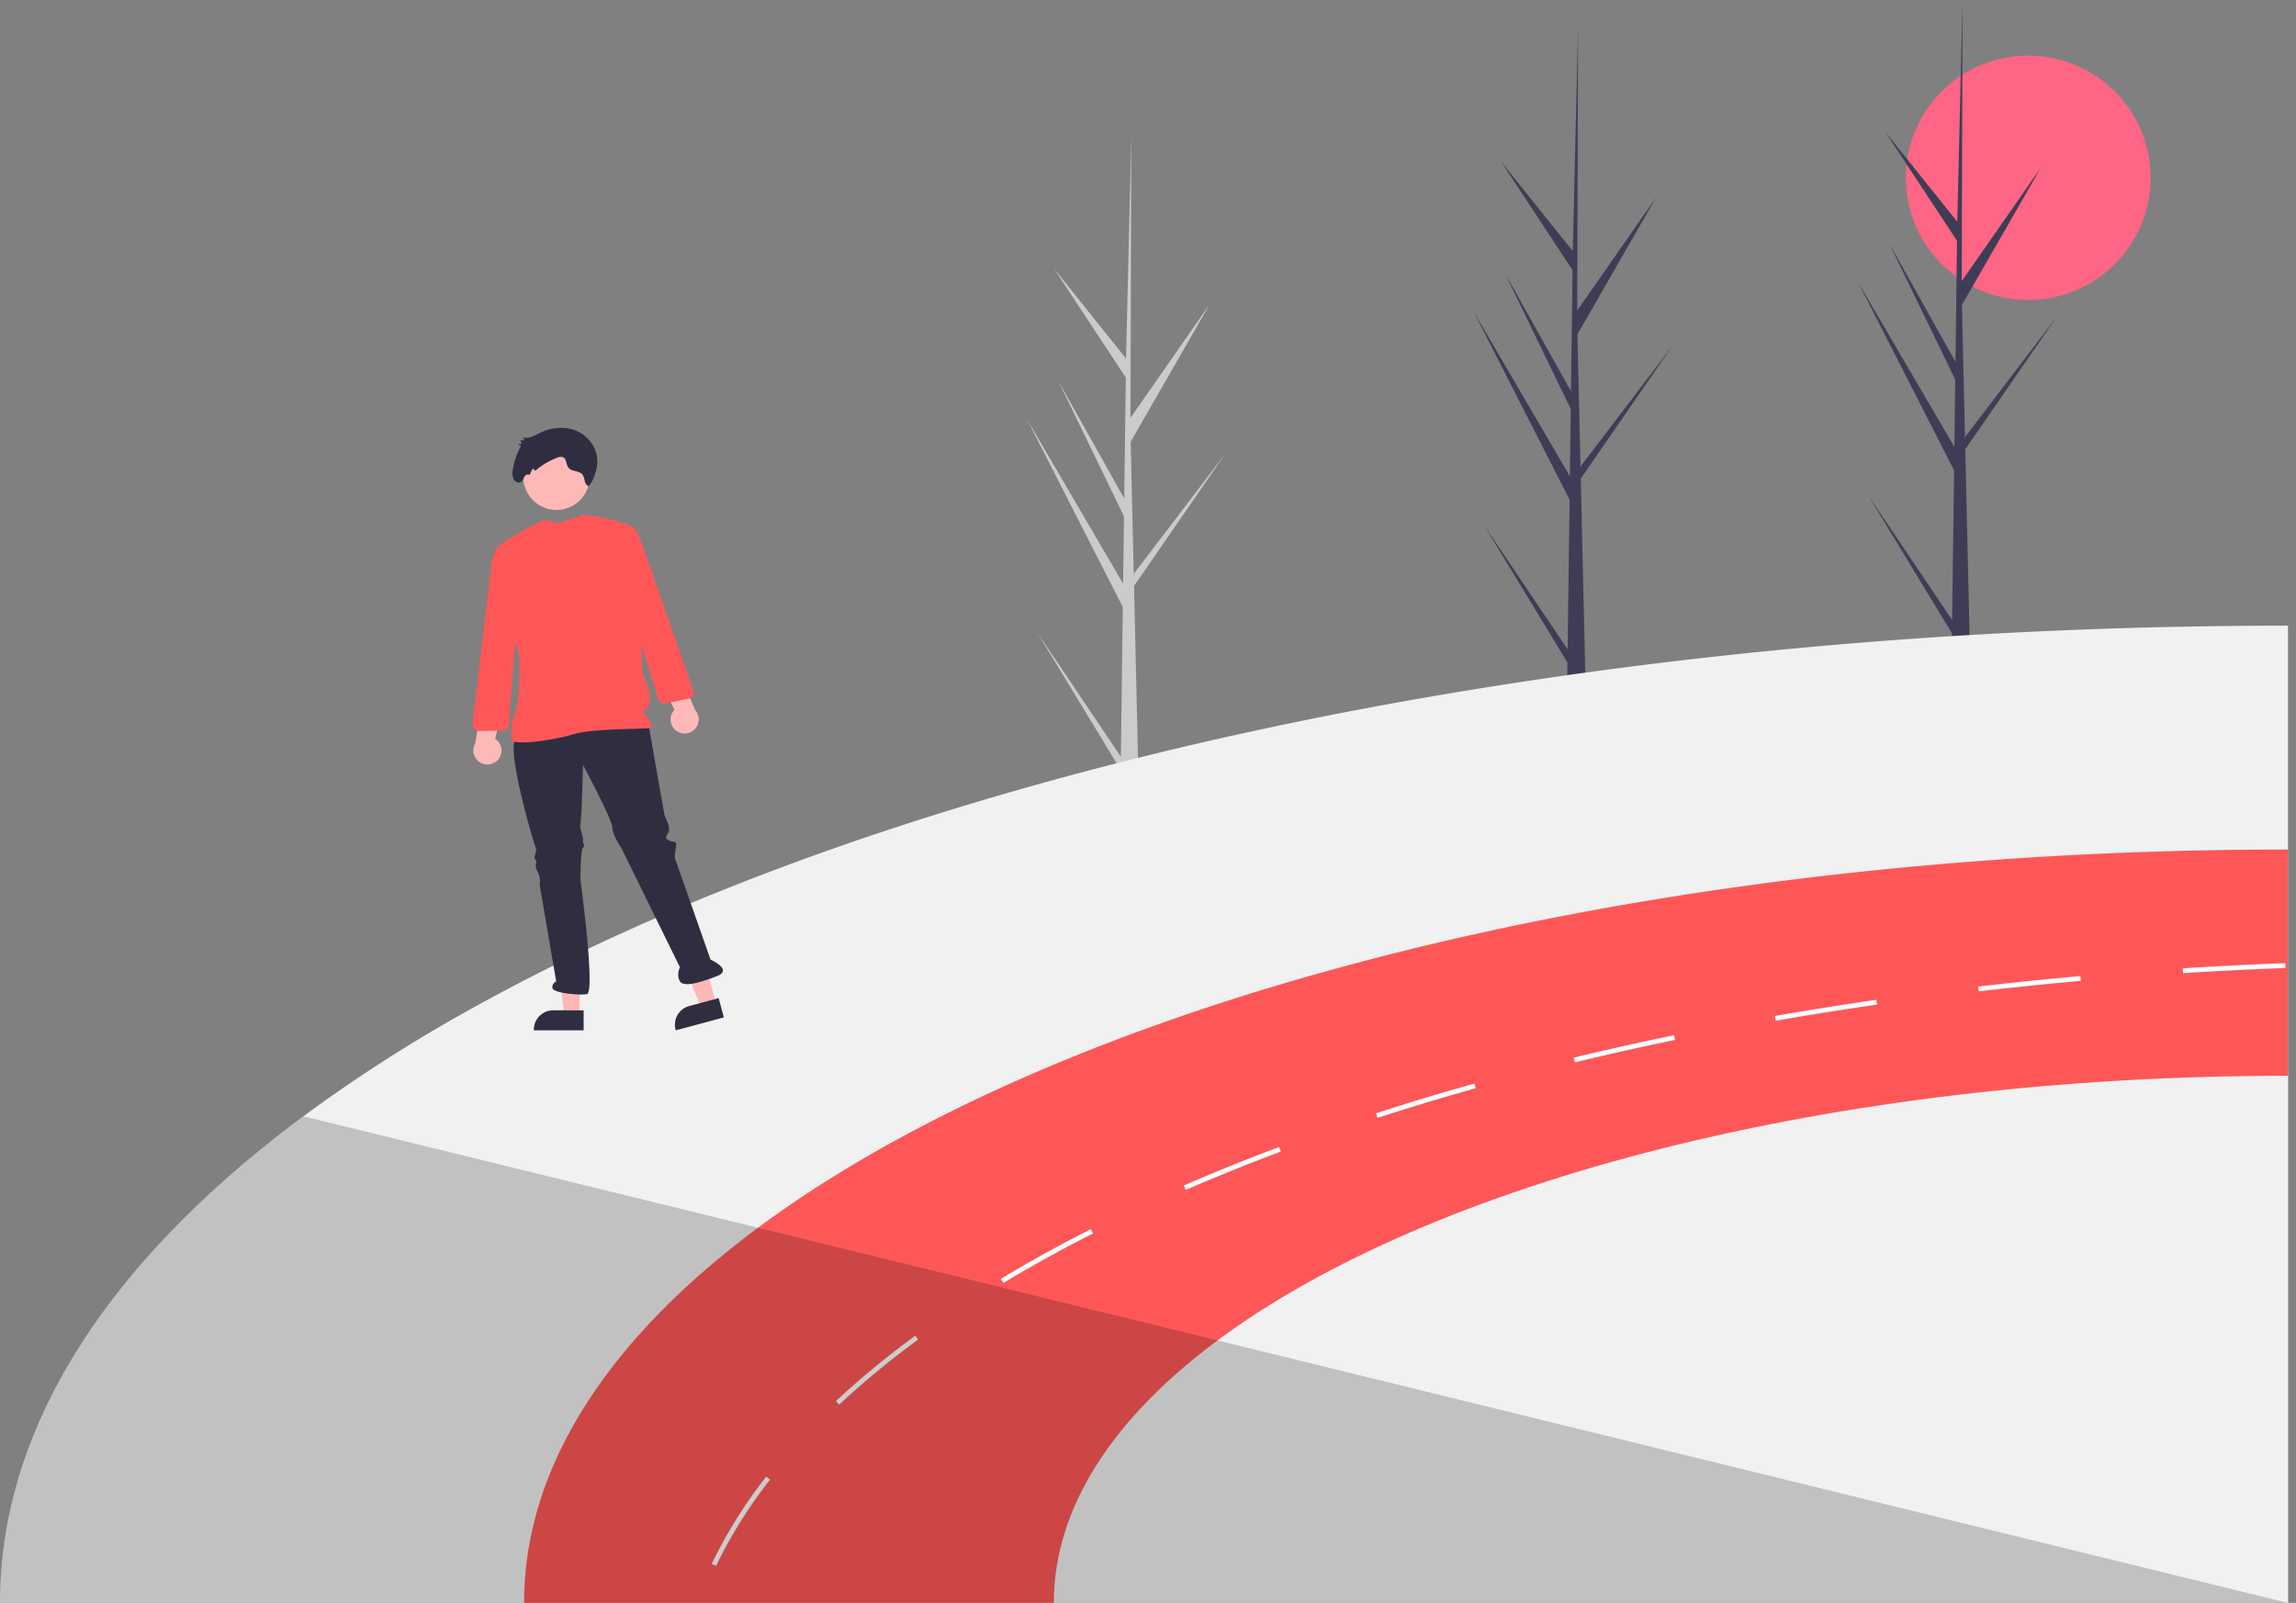 <svg xmlns="http://www.w3.org/2000/svg" width="245" height="171" fill="none" viewBox="0 0 245 171"><rect x="0" y="0" width="245" height="171" fill="#808080" stroke="none"/><g clip-path="url(#clip0_1008_1167)"><path fill="#FF6584" d="M216.428 32.002c7.213 0 13.06-5.836 13.06-13.035 0-7.2-5.847-13.035-13.06-13.035-7.212 0-13.059 5.836-13.059 13.035s5.847 13.035 13.059 13.035Z"/><path fill="#3F3D56" d="m167.485 53.307-10.232-20.053 10.263 17.55.093-7.178-7.031-14.496 7.057 12.598.167-12.909-7.644-11.6 7.67 9.57.558-23.563.003-.097v.1l-.088 29.897 8.439-12.103-8.415 14.638.333 14.43.035-.38 9.731-12.769-9.743 14.119.043 1.805.016.028-.012.148.441 19.1c-.637.027-1.28.037-1.929.032l.018-1.486-8.878-14.625 8.896 13.205.209-15.96Z"/><path fill="#CBCBCB" d="M119.812 64.764 109.58 44.712l10.263 17.548.094-7.177-7.032-14.496 7.057 12.598.168-12.908-7.644-11.602 7.669 9.572.559-23.563.002-.098.001.1-.088 29.897 8.439-12.103-8.416 14.638.334 14.431.034-.382 9.731-12.767-9.742 14.118.042 1.805.016.029-.012.147.441 19.1c-.636.027-1.28.038-1.929.033l.019-1.486-8.879-14.626 8.897 13.205.208-15.96Z"/><path fill="#3F3D56" d="m208.513 50.178-10.232-20.052 10.263 17.549.093-7.178L201.606 26l7.057 12.598.167-12.908-7.644-11.601 7.67 9.571.558-23.563.003-.098v.1l-.088 29.897 8.439-12.103-8.415 14.638.333 14.431.035-.381 9.731-12.768-9.743 14.118.043 1.805.016.029-.012.147.441 19.1c-.637.027-1.28.038-1.929.033l.018-1.486-8.878-14.626 8.896 13.205.209-15.96Z"/><path fill="#F1F1F1" d="M32.372 119.086a164.409 164.409 0 0 1 18.708-11.907c18.173-10.01 40.522-18.568 65.929-25.198a404.046 404.046 0 0 1 16.779-4c.962-.208 1.927-.414 2.894-.62a449.095 449.095 0 0 1 16.928-3.207c1.324-.228 2.653-.449 3.988-.662 26.678-4.327 55.59-6.707 85.795-6.743.25-.003.502-.003.752-.003V171H0c0-18.902 11.778-36.627 32.372-51.914Z"/><path fill="#FF5757" d="M80.882 130.978c10.403-7.722 23.725-14.637 39.323-20.468 1.731-.65 3.491-1.284 5.279-1.903l.753-.262a267.04 267.04 0 0 1 6.962-2.28 282.147 282.147 0 0 1 12.326-3.533 303.412 303.412 0 0 1 9.225-2.278c1.005-.235 2.014-.462 3.028-.683a311.01 311.01 0 0 1 6.995-1.469c24.119-4.797 51.013-7.475 79.372-7.475V171H55.925c0-14.572 9.08-28.238 24.957-40.022Z"/><path fill="#fff" d="m75.947 166.83.466.221a50.25 50.25 0 0 1 5.758-9.206l-.407-.316a50.918 50.918 0 0 0-5.817 9.301ZM89.2 149.466l.353.375a92.096 92.096 0 0 1 7.949-6.589l.468-.347-.306-.413c-.157.116-.314.231-.47.349a93.08 93.08 0 0 0-7.994 6.625Zm17.605-13.037.265.439a151.694 151.694 0 0 1 9.562-5.282l-.234-.459a153.195 153.195 0 0 0-9.593 5.302Zm19.518-9.958.204.47a215.577 215.577 0 0 1 10.141-4.088l-.18-.48a212.12 212.12 0 0 0-10.165 4.098Zm20.515-7.706.157.488c.91-.295 1.824-.585 2.747-.875a271.563 271.563 0 0 1 7.726-2.283l-.139-.496a266.173 266.173 0 0 0-10.491 3.166Zm24.319-6.691c-1.078.246-2.164.503-3.224.76l.121.498c1.06-.254 2.143-.511 3.221-.76a209.43 209.43 0 0 1 3.023-.681c1.469-.326 2.961-.647 4.433-.95l-.103-.503a315.371 315.371 0 0 0-7.471 1.636Zm18.235-3.685.09.506c3.542-.619 7.18-1.2 10.808-1.723l-.075-.509a385.284 385.284 0 0 0-10.823 1.726Zm21.692-3.141.06.511c3.586-.416 7.249-.791 10.89-1.117l-.047-.511c-3.643.326-7.311.701-10.903 1.117Zm21.835-1.946.03.513c3.612-.228 7.291-.413 10.934-.549l-.018-.514c-3.65.139-7.332.324-10.946.55Z"/><path fill="#F1F1F1" d="M129.914 142.998c22.732-16.873 65.376-28.233 114.231-28.233V171H112.451c0-10.194 6.354-19.757 17.463-28.002Z"/><path fill="#000" d="m32.372 119.086 48.51 11.892 49.032 12.02L244.145 171H0c0-18.902 11.778-36.627 32.372-51.914Z" opacity=".2"/><path fill="#FFB7B7" d="M61.859 108.321H60.21l-.785-6.346h2.433v6.346Z"/><path fill="#2F2E41" d="m62.28 109.916-5.316-.001v-.067a2.065 2.065 0 0 1 2.069-2.065l3.246.001v2.132Z"/><path fill="#FFB7B7" d="m76.421 107.109-1.592.426-2.406-5.926 2.35-.629 1.648 6.129Z"/><path fill="#2F2E41" d="m77.242 108.54-5.134 1.376-.017-.065a2.062 2.062 0 0 1 1.461-2.53l3.136-.84.553 2.059ZM54.995 78.89c-.953 1.222 2.041 11.41 2.177 11.547.136.136-.136.95-.136.95 0 .148.047.29.136.408.136.136 0 .272 0 .543 0 .272 0 .272.273.816.163.385.21.81.136 1.222l1.769 10.325a.677.677 0 0 0-.408.679c0 .544 2.722.815 3.675.679.952-.135-.681-12.226-.681-12.226s0-3.125.272-3.396c.272-.272 0-.272 0-.816 0-.543-.408-1.358-.272-1.766.136-.407.272-6.249.272-6.249s3.13 5.842 3.13 6.657c0 .815.953 2.174.953 2.174l6.261 12.748s-.408.815 0 1.494c.409.679 2.178.136 3.947-.543 1.77-.679-.68-1.766-.68-1.766l-3.811-10.847c.009-.41.054-.82.136-1.222.136-.68-.408-.408-.817-.68-.408-.271-.272-.271 0-.815.273-.543-.408-1.766-.408-1.766l-1.77-10.053s-13.202.68-14.154 1.902Z"/><path fill="#FFB8B8" d="M59.38 54.401a3.535 3.535 0 0 0 3.539-3.532 3.535 3.535 0 0 0-3.54-3.532 3.535 3.535 0 0 0-3.538 3.532A3.535 3.535 0 0 0 59.38 54.4Z"/><path fill="#FF5757" d="M58.064 55.478s-4.828 2.208-5.236 3.294c-.409 1.087 2.575 11.151 2.575 11.151s.18 4.232-.364 5.862-.453 1.882-.453 1.882v1.222c0 .68 4.356.136 6.533-.543 2.178-.68 7.758-.544 8.303-.68.544-.135-.91-1.881-.91-1.881 1.905-.136 0-4.117 0-4.117s-.195-12.885-.74-14.65c-.544-1.767-5.584-2.09-5.584-2.09l-2.566.867-1.558-.317Z"/><path fill="#2F2E41" d="M63.667 49.94a3.435 3.435 0 0 0-.482-2.562 3.83 3.83 0 0 0-2.593-1.681 5.055 5.055 0 0 0-3.033.512c-.565.277-1.176.648-1.767.445l.173.311-.44.006.161.364-.42.06.325.194a7.424 7.424 0 0 0-.864 2.489 1.71 1.71 0 0 0 .078 1.038c.158.31.569.491.831.277.165-.134.22-.37.336-.553.116-.185.381-.313.519-.147l.355-.709.284.231a7.395 7.395 0 0 1 2.33-1.385.772.772 0 0 1 .676-.018c.317.203.271.722.49 1.04.358.519 1.238.304 1.576.837.1.211.167.437.2.668.06.226.206.464.425.479.46-.475.637-1.133.84-1.897Z"/><path fill="#FFB8B8" d="M72.208 77.989a1.493 1.493 0 0 1-.573-1.724 1.49 1.49 0 0 1 .34-.55l-2.38-4.733 2.738.324 1.84 4.445a1.496 1.496 0 0 1-.928 2.489 1.504 1.504 0 0 1-1.037-.251Z"/><path fill="#FF5757" d="m70.248 74.591-2.774-8.963-3.167-6.852a2.1 2.1 0 0 1 1.51-2.945 2.121 2.121 0 0 1 2.391 1.369l5.774 16.45a.665.665 0 0 1-.491.872l-2.466.525a.665.665 0 0 1-.778-.455Z"/><path fill="#FFB8B8" d="M53.106 81.084a1.49 1.49 0 0 0-.269-2.27l1.288-5.136-2.601.912-.824 4.738a1.496 1.496 0 0 0 .422 1.945 1.503 1.503 0 0 0 1.984-.19Z"/><path fill="#FF5757" d="M53.76 77.94a.685.685 0 0 1-.142.016l-2.521.024a.67.67 0 0 1-.67-.744l2.04-17.311a2.112 2.112 0 0 1 2.96-1.67 2.106 2.106 0 0 1 1.19 2.358l-1.592 7.377-.748 9.352a.663.663 0 0 1-.517.597Z"/></g><defs><clipPath id="clip0_1008_1167"><path fill="#fff" d="M0 0h244.145v171H0z"/></clipPath></defs></svg>